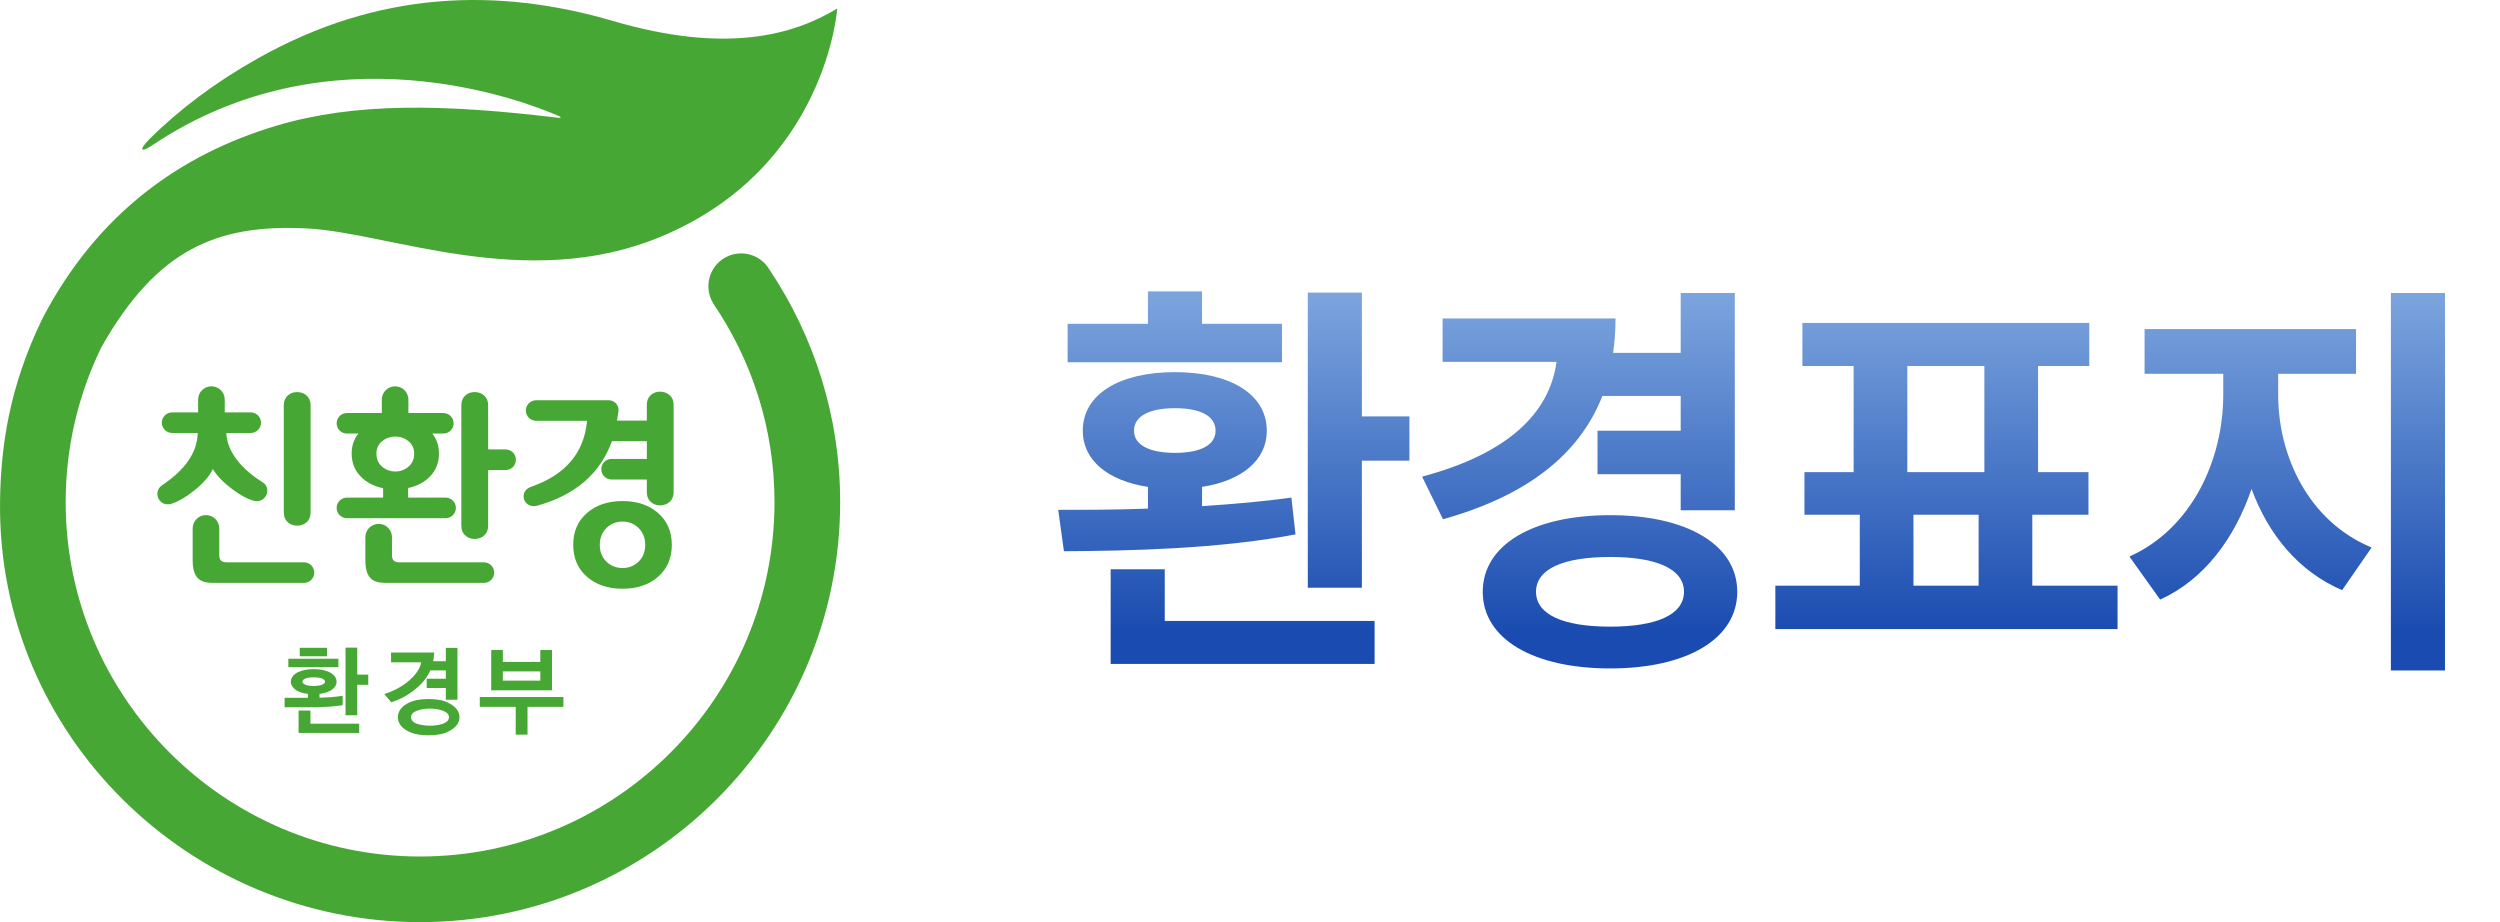 <svg width="122" height="45" viewBox="0 0 122 45" fill="none" xmlns="http://www.w3.org/2000/svg">
<g clip-path="url(#clip0_303_26025)">
<path d="M15.025 33.863C14.979 33.857 14.933 33.848 14.891 33.839C14.762 33.82 14.645 33.783 14.544 33.73C14.441 33.686 14.358 33.616 14.294 33.534C14.224 33.452 14.192 33.366 14.192 33.27C14.192 33.172 14.225 33.079 14.294 32.995C14.358 32.916 14.441 32.85 14.544 32.8C14.645 32.754 14.762 32.717 14.891 32.689C15.015 32.666 15.155 32.653 15.309 32.653C15.458 32.653 15.596 32.667 15.726 32.689C15.851 32.717 15.967 32.754 16.073 32.8C16.175 32.85 16.259 32.916 16.328 32.995C16.393 33.079 16.426 33.172 16.426 33.27C16.426 33.366 16.393 33.453 16.328 33.534C16.259 33.616 16.175 33.686 16.073 33.73C15.967 33.783 15.851 33.82 15.726 33.839C15.679 33.849 15.638 33.857 15.592 33.863V34.048C15.99 34.039 16.366 34.01 16.723 33.955V34.414C16.293 34.479 15.805 34.513 15.266 34.513H13.889V34.052H15.025V33.863H15.025ZM16.514 32.557H14.071V32.146H16.514V32.557ZM17.53 35.768H14.571V34.674H15.151V35.316H17.529V35.768H17.53ZM15.959 32.025H14.627V31.612H15.959V32.025ZM15.309 33.474C15.504 33.474 15.643 33.452 15.732 33.408C15.814 33.365 15.861 33.319 15.861 33.269C15.861 33.216 15.82 33.166 15.738 33.119C15.649 33.078 15.505 33.055 15.309 33.055C15.11 33.055 14.971 33.078 14.888 33.119C14.799 33.166 14.758 33.216 14.758 33.269C14.758 33.319 14.799 33.365 14.888 33.408C14.97 33.452 15.114 33.474 15.309 33.474ZM17.433 34.904H16.862V31.603H17.433V32.922H17.972V33.417H17.433V34.904Z" fill="#47A734"/>
<path d="M21.194 31.843C21.18 31.982 21.165 32.093 21.157 32.167C21.148 32.204 21.142 32.238 21.139 32.265H21.756V31.616H22.325V34.148H21.756V33.573H20.823V33.123H21.756V32.714H20.999C20.888 32.973 20.725 33.2 20.521 33.406C20.103 33.817 19.625 34.106 19.093 34.272L18.753 33.869C19.302 33.694 19.756 33.43 20.108 33.077C20.363 32.824 20.513 32.572 20.549 32.322H19.083V31.843H21.194V31.843ZM22.424 35.001C22.424 35.137 22.381 35.257 22.302 35.368C22.219 35.48 22.113 35.571 21.977 35.646C21.843 35.728 21.685 35.79 21.506 35.828C21.32 35.864 21.123 35.883 20.912 35.883C20.697 35.883 20.503 35.864 20.327 35.828C20.14 35.79 19.983 35.729 19.844 35.646C19.706 35.566 19.602 35.474 19.529 35.362C19.455 35.257 19.418 35.137 19.418 35.001C19.418 34.871 19.455 34.745 19.529 34.636C19.603 34.522 19.706 34.431 19.844 34.351C19.983 34.268 20.14 34.208 20.327 34.166C20.503 34.131 20.697 34.112 20.912 34.112C21.124 34.112 21.32 34.131 21.506 34.166C21.685 34.209 21.843 34.269 21.977 34.351C22.113 34.426 22.219 34.52 22.302 34.629C22.381 34.745 22.424 34.871 22.424 35.001ZM21.912 35.001C21.912 34.946 21.889 34.89 21.852 34.834C21.806 34.782 21.741 34.738 21.657 34.701C21.57 34.66 21.467 34.636 21.35 34.612C21.23 34.594 21.105 34.579 20.975 34.579C20.846 34.579 20.726 34.594 20.609 34.612C20.487 34.636 20.387 34.66 20.303 34.701C20.215 34.738 20.155 34.782 20.117 34.834C20.076 34.89 20.057 34.946 20.057 35.001C20.057 35.058 20.076 35.113 20.117 35.164C20.154 35.22 20.215 35.265 20.303 35.303C20.387 35.34 20.488 35.362 20.609 35.383C20.725 35.405 20.846 35.415 20.975 35.415C21.105 35.415 21.23 35.405 21.35 35.383C21.467 35.362 21.57 35.34 21.657 35.303C21.741 35.264 21.806 35.219 21.852 35.164C21.889 35.113 21.912 35.058 21.912 35.001Z" fill="#47A734"/>
<path d="M27.495 34.015V34.495H25.743V35.851H25.167V34.495H23.414V34.015H27.495ZM23.971 33.687V31.721H24.539V32.301H26.367V31.721H26.938V33.687H23.971ZM26.367 33.215V32.765H24.539V33.215H26.367Z" fill="#47A734"/>
<path d="M14.057 25.495C14.175 25.6 14.323 25.652 14.5 25.652C14.684 25.652 14.84 25.596 14.968 25.481C15.095 25.366 15.158 25.206 15.158 25.003V19.783C15.158 19.58 15.095 19.421 14.968 19.306C14.84 19.191 14.684 19.134 14.5 19.134C14.323 19.134 14.176 19.186 14.057 19.291C13.92 19.41 13.849 19.574 13.849 19.783V25.003C13.849 25.213 13.92 25.377 14.057 25.495Z" fill="#47A734"/>
<path d="M10.386 22.89C10.589 23.225 10.908 23.553 11.34 23.875C11.701 24.143 12.014 24.321 12.276 24.406C12.362 24.438 12.444 24.455 12.523 24.455C12.68 24.455 12.806 24.404 12.9 24.303C12.996 24.2 13.044 24.081 13.044 23.943C13.044 23.766 12.965 23.628 12.808 23.529C12.29 23.209 11.874 22.845 11.559 22.438C11.23 22.005 11.06 21.569 11.046 21.129H12.236C12.514 21.129 12.738 20.904 12.738 20.627C12.738 20.35 12.514 20.125 12.236 20.125H10.968V19.5C10.968 19.142 10.677 18.851 10.318 18.851C9.959 18.851 9.668 19.142 9.668 19.5V20.125H8.399C8.122 20.125 7.897 20.35 7.897 20.627C7.897 20.904 8.122 21.129 8.399 21.129H9.648C9.628 22.067 9.054 22.913 7.925 23.667C7.762 23.779 7.68 23.923 7.68 24.101C7.68 24.239 7.727 24.358 7.823 24.459C7.919 24.562 8.042 24.612 8.192 24.612C8.258 24.612 8.326 24.598 8.398 24.573C8.719 24.468 9.077 24.257 9.471 23.943C9.917 23.589 10.221 23.238 10.386 22.89Z" fill="#47A734"/>
<path d="M14.834 27.441H11.046C10.816 27.441 10.701 27.326 10.701 27.097V25.785C10.701 25.426 10.41 25.136 10.052 25.136C9.693 25.136 9.402 25.427 9.402 25.785V27.355C9.402 28.43 9.996 28.445 10.487 28.445H14.834C15.111 28.445 15.337 28.219 15.337 27.942C15.336 27.666 15.111 27.441 14.834 27.441Z" fill="#47A734"/>
<path d="M31.565 23.4V24.012C31.565 24.222 31.633 24.386 31.77 24.504C31.889 24.609 32.037 24.662 32.213 24.662C32.396 24.662 32.553 24.605 32.68 24.489C32.809 24.374 32.873 24.215 32.873 24.012V19.763C32.873 19.559 32.809 19.4 32.68 19.286C32.554 19.171 32.397 19.113 32.213 19.113C32.036 19.113 31.889 19.166 31.77 19.271C31.633 19.389 31.565 19.553 31.565 19.763V20.526H30.147H30.11C30.134 20.386 30.16 20.232 30.183 20.058C30.186 20.042 30.186 20.027 30.186 20.011C30.186 19.745 29.972 19.532 29.707 19.532H26.163C25.885 19.532 25.661 19.756 25.661 20.034C25.661 20.311 25.885 20.536 26.163 20.536H28.647L28.642 20.595C28.485 22.117 27.586 23.167 25.946 23.745C25.683 23.836 25.551 23.997 25.551 24.226C25.551 24.351 25.599 24.461 25.69 24.556C25.781 24.651 25.9 24.698 26.044 24.698C26.096 24.698 26.153 24.692 26.212 24.678C28.067 24.167 29.285 23.118 29.863 21.529H30.148V21.53H31.566V22.395H29.845C29.567 22.395 29.342 22.619 29.342 22.896C29.342 23.174 29.567 23.4 29.845 23.4H31.565Z" fill="#47A734"/>
<path d="M32.116 25.037C31.67 24.646 31.091 24.451 30.383 24.451C29.668 24.451 29.087 24.646 28.641 25.037C28.195 25.427 27.972 25.944 27.972 26.587C27.972 27.235 28.195 27.756 28.641 28.145C29.087 28.535 29.668 28.731 30.383 28.731C31.091 28.731 31.669 28.535 32.116 28.145C32.562 27.755 32.785 27.235 32.785 26.587C32.785 25.944 32.562 25.427 32.116 25.037ZM31.169 27.403C30.956 27.614 30.695 27.719 30.383 27.719C30.064 27.719 29.8 27.614 29.588 27.403C29.376 27.193 29.27 26.92 29.27 26.587C29.27 26.259 29.376 25.989 29.588 25.774C29.8 25.562 30.064 25.454 30.383 25.454C30.695 25.454 30.956 25.561 31.169 25.774C31.38 25.988 31.486 26.259 31.486 26.587C31.486 26.92 31.38 27.193 31.169 27.403Z" fill="#47A734"/>
<path d="M24.674 21.932H23.821V19.782C23.821 19.579 23.757 19.419 23.63 19.305C23.502 19.19 23.346 19.133 23.163 19.133C22.985 19.133 22.839 19.185 22.72 19.29C22.583 19.409 22.513 19.573 22.513 19.782V25.651C22.513 25.861 22.583 26.025 22.72 26.143C22.839 26.248 22.986 26.301 23.163 26.301C23.346 26.301 23.503 26.244 23.63 26.129C23.758 26.014 23.821 25.855 23.821 25.651V22.938H24.674C24.951 22.938 25.175 22.713 25.175 22.436C25.175 22.157 24.951 21.932 24.674 21.932Z" fill="#47A734"/>
<path d="M23.616 27.441H19.473C19.243 27.441 19.128 27.326 19.128 27.097V26.212C19.128 25.855 18.838 25.564 18.479 25.564C18.12 25.564 17.829 25.855 17.829 26.212V27.354C17.829 28.429 18.423 28.445 18.914 28.445H23.615C23.892 28.445 24.117 28.219 24.117 27.943C24.118 27.666 23.892 27.441 23.616 27.441Z" fill="#47A734"/>
<path d="M21.634 21.158C21.912 21.158 22.136 20.934 22.136 20.657C22.136 20.38 21.911 20.156 21.634 20.156H19.93V19.501C19.93 19.143 19.64 18.852 19.282 18.852C18.923 18.852 18.632 19.143 18.632 19.501V20.156H16.929C16.651 20.156 16.428 20.38 16.428 20.657C16.428 20.935 16.652 21.158 16.929 21.158H17.486C17.269 21.434 17.161 21.759 17.161 22.133C17.161 22.566 17.3 22.932 17.579 23.23C17.858 23.528 18.229 23.728 18.696 23.826V24.284H16.928C16.651 24.284 16.427 24.509 16.427 24.786C16.427 25.063 16.651 25.288 16.928 25.288H21.746C22.023 25.288 22.248 25.064 22.248 24.786C22.248 24.509 22.023 24.284 21.746 24.284H19.916V23.816C20.376 23.717 20.742 23.518 21.014 23.22C21.287 22.922 21.422 22.56 21.422 22.133C21.422 21.759 21.313 21.434 21.098 21.158H21.634ZM18.646 22.772C18.462 22.615 18.37 22.402 18.37 22.133C18.37 21.884 18.462 21.684 18.646 21.532C18.83 21.383 19.046 21.306 19.296 21.306C19.538 21.306 19.753 21.382 19.936 21.532C20.119 21.684 20.212 21.884 20.212 22.133C20.212 22.402 20.118 22.615 19.936 22.772C19.753 22.93 19.539 23.009 19.296 23.009C19.046 23.008 18.83 22.93 18.646 22.772Z" fill="#47A734"/>
<path d="M2.07 15.545C4.779 10.357 8.88 7.505 13.504 6.13C17.354 4.985 21.677 5.078 27.235 5.747C27.336 5.759 27.447 5.739 27.273 5.663C25.586 4.928 16.139 1.254 7.434 7.087L7.436 7.083C6.931 7.436 6.707 7.387 7.277 6.806C7.278 6.804 7.28 6.802 7.281 6.799C8.742 5.346 10.505 4.013 12.621 2.827C18.471 -0.449 24.265 -0.633 29.93 1.028C35.412 2.635 38.699 1.723 40.858 0.414C40.858 0.414 40.33 8.223 32.197 11.572C25.667 14.263 18.974 11.357 15.003 11.149C10.532 10.915 7.637 12.211 4.955 16.93C3.836 19.219 3.205 21.788 3.205 24.503C3.205 34.039 10.963 41.797 20.499 41.797C30.036 41.797 37.795 34.039 37.795 24.503C37.795 20.899 36.68 17.554 34.787 14.782L34.792 14.779C34.342 14.018 34.595 13.037 35.356 12.588C36.117 12.139 37.099 12.392 37.548 13.153C39.722 16.406 41 20.305 41 24.503C41 35.804 31.803 45 20.5 45C9.197 45 -0.126 35.803 0.002 24.503C0.032 21.811 0.448 18.878 2.07 15.545Z" fill="#47A734"/>
</g>
<path d="M62.56 15.8H58.66V14.22H56.02V15.8H52.1V17.68H62.56V15.8ZM55.34 21.02C55.34 20.3 56.1 19.92 57.34 19.92C58.58 19.92 59.32 20.3 59.32 21.02C59.32 21.72 58.58 22.1 57.34 22.1C56.1 22.1 55.34 21.72 55.34 21.02ZM63.02 24.28C61.62 24.48 60.16 24.6 58.66 24.7V23.76C60.6 23.46 61.82 22.46 61.82 21.02C61.82 19.24 60.04 18.16 57.34 18.16C54.62 18.16 52.84 19.24 52.84 21.02C52.84 22.46 54.06 23.46 56.02 23.76V24.82C54.44 24.88 52.94 24.88 51.64 24.88L51.92 26.9C55.06 26.88 59.4 26.8 63.22 26.08L63.02 24.28ZM56.84 27.78H54.2V32.4H67.08V30.3H56.84V27.78ZM66.46 20.32V14.28H63.82V28.68H66.46V22.48H68.78V20.32H66.46ZM82.018 19.32V21.02H77.958V23.14H82.018V24.9H84.658V14.3H82.018V17.22H78.718C78.798 16.68 78.838 16.12 78.838 15.54H70.398V17.66H75.958C75.618 20.16 73.598 22.14 69.398 23.26L70.418 25.34C74.478 24.2 77.058 22.22 78.198 19.32H82.018ZM78.578 30.58C76.298 30.58 74.958 30 74.958 28.88C74.958 27.76 76.298 27.18 78.578 27.18C80.838 27.18 82.178 27.76 82.178 28.88C82.178 30 80.838 30.58 78.578 30.58ZM78.578 25.14C74.818 25.14 72.358 26.58 72.358 28.88C72.358 31.18 74.818 32.62 78.578 32.62C82.318 32.62 84.778 31.18 84.778 28.88C84.778 26.58 82.318 25.14 78.578 25.14ZM93.377 25.12H96.557V28.58H93.377V25.12ZM93.077 17.86H96.837V23.04H93.077V17.86ZM99.177 28.58V25.12H101.917V23.04H99.457V17.86H101.957V15.76H87.957V17.86H90.457V23.04H88.057V25.12H90.757V28.58H86.637V30.7H103.337V28.58H99.177ZM111.175 18.24H114.975V16.06H104.655V18.24H108.495V19.26C108.495 22.4 106.995 25.78 103.915 27.16L105.415 29.26C107.575 28.28 109.055 26.26 109.875 23.86C110.695 26.08 112.155 27.88 114.295 28.8L115.735 26.72C112.655 25.44 111.175 22.26 111.175 19.26V18.24ZM116.675 14.3V32.72H119.315V14.3H116.675Z" fill="url(#paint0_linear_303_26025)"/>
<defs>
<linearGradient id="paint0_linear_303_26025" x1="87" y1="31" x2="87" y2="14.5" gradientUnits="userSpaceOnUse">
<stop stop-color="#194BB0"/>
<stop offset="1" stop-color="#7BA4DD"/>
</linearGradient>
<clipPath id="clip0_303_26025">
<rect width="41" height="45" fill="white"/>
</clipPath>
</defs>
</svg>
